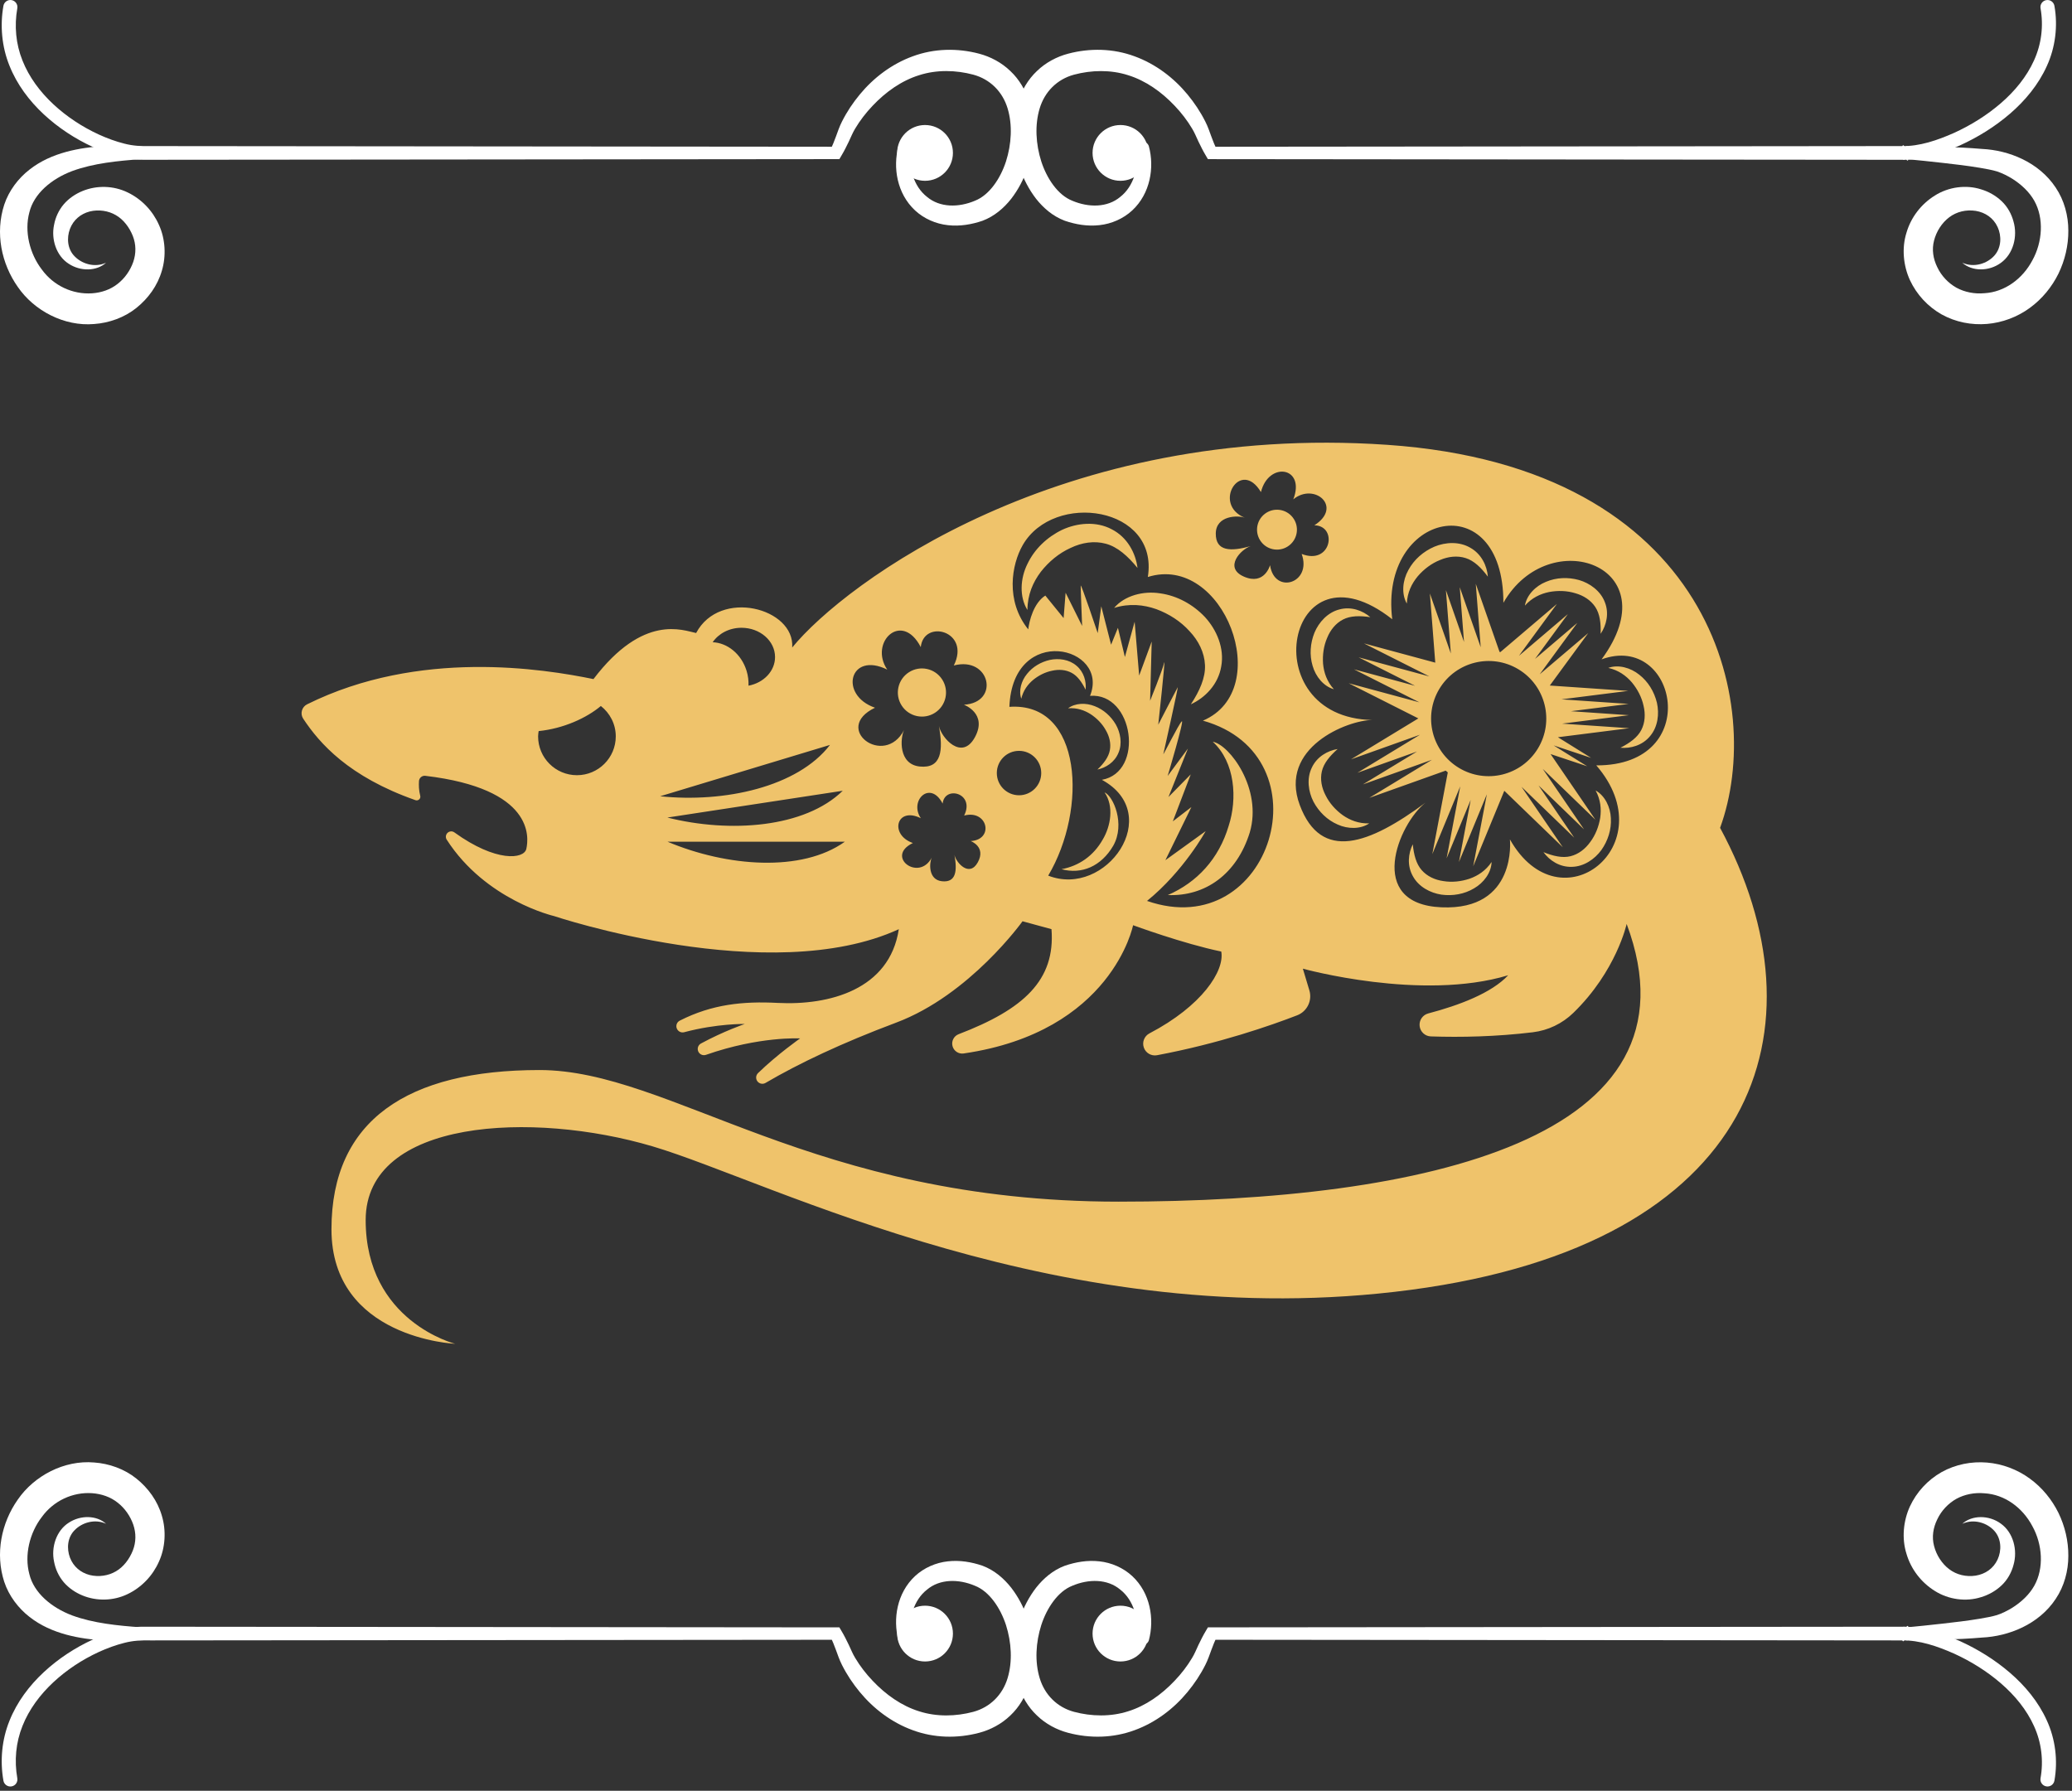 <svg width="280" height="242" viewBox="0 0 280 242" fill="none" xmlns="http://www.w3.org/2000/svg">
<rect x="0" y="0" width="280" height="242" fill="#333333" stroke="none"/>
<path d="M128.774 20.664C128.774 22.745 127.087 24.433 125.005 24.433C122.924 24.433 121.236 22.745 121.236 20.664C121.236 18.582 122.924 16.895 125.005 16.895C127.087 16.895 128.774 18.582 128.774 20.664Z" fill="white"/>
<path d="M123.049 20.101C122.716 22.599 123.473 25.204 125.267 26.6C127.001 28.066 129.539 28.066 131.754 27.125C133.701 26.36 135.191 24.128 135.944 21.819C136.69 19.477 136.84 16.881 136.162 14.644C135.485 12.398 133.81 10.707 131.524 10.089C129.171 9.46 126.567 9.402 124.214 10.159C121.836 10.897 119.696 12.413 117.918 14.295C117.026 15.232 116.215 16.28 115.561 17.381C115.399 17.661 115.256 17.92 115.132 18.198L114.693 19.157C114.378 19.804 114.09 20.401 113.674 21.088L113.669 21.098L113.428 21.505H112.95L51.26 21.564L20.415 21.592C19.77 21.587 19.154 21.612 18.412 21.559C17.706 21.503 17.035 21.368 16.369 21.217C15.05 20.888 13.788 20.426 12.573 19.871C10.148 18.758 7.894 17.284 5.926 15.46C3.967 13.638 2.293 11.428 1.278 8.875C0.247 6.333 -0.015 3.477 0.463 0.786C0.555 0.268 1.05 -0.077 1.567 0.015C2.085 0.107 2.431 0.603 2.338 1.121C1.919 3.492 2.139 5.944 3.036 8.177C3.919 10.414 5.412 12.412 7.207 14.086C9.007 15.762 11.107 17.144 13.351 18.177C14.472 18.691 15.635 19.117 16.81 19.412C18.018 19.724 19.071 19.769 20.416 19.742L51.262 19.771L112.952 19.829L112.233 20.236C112.483 19.715 112.744 19.045 112.974 18.427L113.324 17.473C113.455 17.111 113.619 16.752 113.782 16.424C114.445 15.101 115.256 13.896 116.187 12.767C118.043 10.52 120.487 8.649 123.346 7.608C126.215 6.546 129.368 6.472 132.331 7.26C133.856 7.664 135.352 8.453 136.539 9.603C137.747 10.736 138.578 12.2 139.076 13.705C140.067 16.749 139.815 19.926 138.825 22.796C138.327 24.235 137.613 25.614 136.651 26.863C135.677 28.095 134.407 29.218 132.775 29.833C131.308 30.332 129.716 30.614 128.089 30.428C126.47 30.255 124.864 29.556 123.659 28.438C121.204 26.157 120.646 22.631 121.405 19.782C121.521 19.333 121.978 19.063 122.428 19.179C122.84 19.285 123.101 19.688 123.049 20.101Z" fill="white"/>
<path d="M19.166 21.504C15.91 21.73 12.639 22.062 9.768 23.111C6.95 24.169 4.567 26.177 3.964 28.709C3.274 31.275 4.003 34.271 5.647 36.415C7.249 38.63 9.843 39.81 12.436 39.638C13.716 39.547 14.916 39.137 15.881 38.374C16.865 37.617 17.613 36.534 18.01 35.388C18.402 34.23 18.399 33.036 17.946 31.88C17.494 30.747 16.708 29.679 15.66 29.076C14.645 28.478 13.336 28.28 12.119 28.58C10.909 28.897 9.922 29.7 9.451 30.938C8.997 32.146 9.099 33.663 10.095 34.65C11.063 35.647 12.789 36.214 14.329 35.505C13.062 36.663 10.887 36.698 9.297 35.651C7.606 34.583 6.888 32.324 7.307 30.377C7.492 29.388 7.924 28.421 8.616 27.603C9.307 26.802 10.197 26.203 11.155 25.811C13.066 25.029 15.318 25.069 17.241 25.999C19.143 26.911 20.646 28.496 21.482 30.397C22.344 32.284 22.476 34.593 21.873 36.587C21.29 38.604 20.031 40.331 18.424 41.619C16.798 42.924 14.733 43.645 12.726 43.787C8.673 44.139 4.614 41.987 2.409 38.78C0.168 35.602 -0.662 31.463 0.572 27.662C1.2 25.758 2.488 24.078 3.986 22.92C5.489 21.737 7.214 20.997 8.945 20.524C12.405 19.587 15.838 19.642 19.169 19.832V21.504H19.166Z" fill="white"/>
<path d="M147.643 20.664C147.643 22.745 149.331 24.433 151.413 24.433C153.494 24.433 155.182 22.745 155.182 20.664C155.182 18.582 153.494 16.895 151.413 16.895C149.331 16.895 147.643 18.582 147.643 20.664Z" fill="white"/>
<path d="M155.257 19.781C156.016 22.63 155.458 26.156 153.003 28.437C151.798 29.555 150.192 30.254 148.574 30.426C146.946 30.612 145.354 30.331 143.888 29.831C142.255 29.215 140.985 28.093 140.011 26.862C139.051 25.613 138.337 24.234 137.838 22.794C136.849 19.927 136.597 16.748 137.586 13.704C138.086 12.199 138.917 10.733 140.124 9.601C141.308 8.452 142.807 7.661 144.33 7.259C147.293 6.471 150.444 6.545 153.315 7.607C156.174 8.648 158.617 10.52 160.474 12.767C161.404 13.897 162.215 15.102 162.879 16.424C163.042 16.753 163.206 17.111 163.337 17.473L163.687 18.427C163.917 19.045 164.178 19.716 164.429 20.237L163.71 19.83L225.899 19.771L256.992 19.741C259.388 19.793 261.805 18.96 264.086 17.948C266.363 16.907 268.515 15.564 270.397 13.937C272.276 12.313 273.877 10.366 274.869 8.158C275.873 5.956 276.171 3.498 275.749 1.121C275.656 0.604 276.002 0.109 276.519 0.017C277.037 -0.075 277.532 0.268 277.624 0.788C278.113 3.518 277.751 6.424 276.593 8.938C275.45 11.463 273.662 13.604 271.628 15.36C269.585 17.118 267.292 18.541 264.857 19.649C262.428 20.716 259.809 21.641 256.992 21.594L225.899 21.566L163.71 21.507H163.233L162.991 21.1L162.986 21.09C162.571 20.403 162.284 19.806 161.967 19.159L161.528 18.201C161.404 17.921 161.262 17.661 161.099 17.383C160.447 16.282 159.635 15.234 158.743 14.297C156.965 12.415 154.823 10.899 152.445 10.161C150.094 9.405 147.488 9.462 145.135 10.091C142.849 10.709 141.174 12.4 140.497 14.646C139.819 16.883 139.969 19.479 140.715 21.82C141.466 24.13 142.956 26.362 144.903 27.127C147.119 28.067 149.656 28.068 151.391 26.602C153.184 25.206 153.941 22.602 153.608 20.103C153.546 19.643 153.869 19.221 154.329 19.159C154.756 19.102 155.15 19.379 155.257 19.781Z" fill="white"/>
<path d="M257.426 21.502C256.851 22.205 256.844 18.768 257.374 19.831L257.449 19.824L257.551 19.82L257.64 19.819L257.806 19.817L258.131 19.814L258.78 19.811L260.074 19.812L262.66 19.849C264.386 19.903 266.11 19.976 267.862 20.129C271.423 20.3 275.504 21.89 277.793 25.343C278.961 27.072 279.506 29.16 279.504 31.165C279.518 33.179 279.043 35.173 278.17 36.98C277.279 38.777 275.97 40.397 274.294 41.612C272.618 42.841 270.588 43.603 268.515 43.776C266.44 43.95 264.279 43.543 262.378 42.487C260.496 41.416 258.999 39.792 258.094 37.845C257.21 35.908 256.97 33.541 257.632 31.448C258.242 29.361 259.621 27.573 261.465 26.427C263.312 25.254 265.685 24.937 267.714 25.587C268.738 25.894 269.705 26.435 270.495 27.188C271.296 27.945 271.835 28.942 272.098 29.948C272.673 31.939 272.075 34.321 270.377 35.529C268.772 36.704 266.487 36.695 265.173 35.502C266.771 36.231 268.562 35.609 269.512 34.538C270.466 33.471 270.506 31.885 269.945 30.677C269.378 29.452 268.282 28.708 266.989 28.497C265.693 28.299 264.403 28.607 263.409 29.363C262.402 30.121 261.669 31.291 261.359 32.504C261.041 33.711 261.227 34.962 261.8 36.115C262.343 37.272 263.291 38.272 264.392 38.884C265.495 39.482 266.841 39.752 268.175 39.623C270.883 39.467 273.31 37.709 274.646 35.18C276.018 32.708 276.226 29.497 274.911 27.144C274.24 25.944 273.158 24.922 271.892 24.131C271.262 23.745 270.553 23.397 269.868 23.167C269.196 22.959 268.351 22.817 267.542 22.675C265.896 22.401 264.205 22.197 262.514 22.011L259.973 21.734L258.701 21.609L258.066 21.55L257.751 21.523L257.597 21.51L257.526 21.505C257.501 21.503 257.518 21.505 257.548 21.502L257.583 21.495C258.12 22.559 258.13 19.123 257.567 19.831L257.426 21.502Z" fill="white"/>
<path d="M160.927 95.178C162.114 93.372 162.916 91.579 162.835 89.867C162.76 88.179 161.968 86.591 160.752 85.302C159.567 83.98 157.988 82.962 156.272 82.324C154.541 81.714 152.618 81.511 150.556 82.153C151.973 80.48 154.504 79.825 156.771 80.183C159.076 80.501 161.209 81.675 162.829 83.385C164.404 85.097 165.484 87.588 165.034 90.044C164.628 92.51 162.837 94.302 160.927 95.178ZM212.862 80.162C213.983 80.474 214.964 81.099 215.577 82.023C216.2 82.958 216.356 84.237 216.301 85.652C217.078 84.514 217.477 82.9 216.873 81.381C216.294 79.848 214.847 78.813 213.383 78.384C211.895 77.972 210.299 78.032 208.896 78.634C207.502 79.197 206.301 80.422 206.07 81.842C207.012 80.783 208.16 80.247 209.338 80.004C210.518 79.782 211.75 79.82 212.862 80.162ZM153.717 76.753C153.471 74.757 152.357 72.608 150.231 71.524C148.122 70.401 145.54 70.664 143.523 71.603C141.495 72.585 139.807 74.186 138.848 76.196C137.864 78.158 137.728 80.653 138.842 82.431C138.853 80.365 139.595 78.67 140.652 77.272C141.732 75.893 143.117 74.749 144.665 74.051C146.193 73.315 147.868 73.054 149.429 73.477C151.012 73.897 152.415 75.15 153.717 76.753ZM170.91 69.449C169.736 70.363 169.522 72.057 170.438 73.234C171.351 74.41 173.046 74.621 174.22 73.705C175.396 72.792 175.608 71.097 174.692 69.923C173.778 68.747 172.086 68.536 170.91 69.449ZM146.703 93.208C146.818 92.106 146.483 90.813 145.476 89.968C144.481 89.105 143.062 88.926 141.862 89.182C140.652 89.46 139.546 90.111 138.784 91.073C138.014 92.006 137.632 93.329 138.012 94.422C138.272 93.314 138.88 92.495 139.621 91.874C140.372 91.265 141.256 90.821 142.174 90.64C143.085 90.433 144.018 90.501 144.803 90.919C145.604 91.34 146.201 92.185 146.703 93.208ZM149.266 107.079C150.556 108.958 150.103 111.638 149.017 113.455C147.757 115.683 145.779 117.028 143.448 117.461C146.15 118.195 148.808 117.092 150.443 114.283C152.092 111.344 150.443 107.581 149.266 107.079ZM122.827 90.847C121.316 91.818 120.876 93.831 121.847 95.344C122.819 96.855 124.831 97.295 126.345 96.324C127.858 95.353 128.296 93.338 127.324 91.827C126.353 90.313 124.34 89.876 122.827 90.847ZM149.427 98.668C149.922 99.511 150.15 100.463 149.981 101.378C149.813 102.309 149.16 103.173 148.3 103.995C149.435 103.76 150.618 103.017 151.14 101.745C151.685 100.482 151.414 99.009 150.778 97.895C150.118 96.776 149.117 95.882 147.92 95.425C146.746 94.954 145.305 94.992 144.338 95.716C145.525 95.626 146.534 95.972 147.388 96.514C148.231 97.069 148.953 97.812 149.427 98.668ZM163.887 100.236C166.929 103.03 167.221 107.959 166.035 111.609C164.713 116.059 161.764 119.243 157.815 120.957C162.891 121.156 167.14 118.127 168.888 112.494C170.617 106.631 166.171 100.646 163.887 100.236ZM221.511 91.169C220.339 90.226 218.687 89.769 217.334 90.258C218.717 90.565 219.743 91.31 220.527 92.222C221.293 93.146 221.859 94.241 222.102 95.378C222.373 96.51 222.305 97.671 221.795 98.655C221.282 99.654 220.239 100.411 218.975 101.049C220.347 101.175 221.95 100.74 222.986 99.474C224.044 98.224 224.245 96.456 223.908 94.969C223.545 93.466 222.717 92.102 221.511 91.169ZM216.243 110.522C216.051 111.707 215.598 112.853 214.9 113.784C214.226 114.731 213.306 115.442 212.23 115.707C211.14 115.978 209.882 115.69 208.572 115.156C209.379 116.274 210.76 117.197 212.397 117.143C214.034 117.12 215.5 116.108 216.399 114.876C217.291 113.617 217.775 112.095 217.686 110.571C217.628 109.069 216.883 107.523 215.626 106.825C216.301 108.07 216.416 109.331 216.243 110.522ZM198.58 118.75C197.441 119.13 196.216 119.258 195.067 119.071C193.915 118.913 192.858 118.426 192.126 117.594C191.381 116.753 191.054 115.506 190.918 114.095C190.301 115.327 190.124 116.979 190.929 118.405C191.71 119.845 193.283 120.674 194.792 120.9C196.322 121.107 197.895 120.831 199.202 120.046C200.506 119.299 201.53 117.924 201.567 116.486C200.781 117.664 199.714 118.351 198.58 118.75ZM220.17 98.407L210.531 99.628L215.014 102.416L209.955 100.734L214.482 103.549L209.537 101.903L215.598 110.778L208.476 103.901L214.059 112.078L207.908 106.138L212.73 113.199L205.607 106.322L211.191 114.499L203.285 106.864L199.082 117.066L200.924 107.338L197.153 116.492L198.743 108.091L195.486 115.997L197.328 106.268L193.556 115.423L195.648 104.379C195.547 104.305 195.456 104.219 195.362 104.14L185.046 107.82L193.507 102.676L184.182 106.001L191.488 101.56L183.435 104.433L191.895 99.289L182.57 102.614L191.669 97.084L182.254 92.332L191.812 94.913L182.973 90.452L191.229 92.68L183.595 88.828L193.155 91.408L184.316 86.947L193.955 89.549L193.227 80.2L196.06 88.313L195.394 79.746L197.84 86.753L197.264 79.353L200.096 87.466L199.43 78.898L202.642 88.1C202.679 88.106 202.717 88.115 202.753 88.121L210.392 81.618L205.263 88.621L211.872 82.992L207.441 89.039L213.148 84.179L208.072 91.122L214.627 85.553L209.434 92.642L220.029 93.365L211.005 94.507L220.079 95.126L212.286 96.112L220.123 96.648L211.099 97.79L220.17 98.407ZM205.193 90.446C201.513 88.226 196.73 89.41 194.51 93.09C192.29 96.77 193.475 101.553 197.155 103.773C200.834 105.993 205.618 104.808 207.838 101.128C210.057 97.447 208.875 92.665 205.193 90.446ZM190.645 174.306C143.687 180.532 104.377 159.721 88.192 154.918C72.006 150.116 49.415 151.183 49.415 164.88C49.415 178.577 61.511 181.599 61.511 181.599C61.511 181.599 44.792 180.888 44.792 166.124C44.792 151.36 55.108 144.603 72.896 144.603C90.683 144.603 109.715 162.389 151.16 162.389C192.604 162.389 230.667 153.851 219.818 124.859C219.818 124.859 218.433 131.235 212.602 136.889C211.116 138.33 209.201 139.247 207.148 139.497C202.194 140.099 197.402 140.193 193.36 140.058C192.576 140.033 191.93 139.435 191.842 138.656C191.755 137.877 192.252 137.151 193.01 136.953C197.219 135.845 201.571 134.189 203.81 131.794C192.07 135.352 176.062 130.904 176.062 130.904L176.942 133.837C177.356 135.22 176.638 136.686 175.29 137.207C171.8 138.558 164.775 141.021 156.353 142.601C155.584 142.744 154.827 142.304 154.571 141.565C154.314 140.827 154.637 140.012 155.33 139.649C162.432 135.935 165.51 131.196 165.036 128.59C159.877 127.523 153.119 125.032 153.119 125.032C153.119 125.032 150.291 139.442 130.223 142.364C129.54 142.464 128.893 142.033 128.718 141.367C128.543 140.699 128.9 140.007 129.542 139.76C138.319 136.398 142.635 132.479 142.093 125.566L138.18 124.498C138.18 124.498 131.066 134.46 121.105 138.195C113.732 140.959 107.918 143.725 103.449 146.344C103.082 146.56 102.612 146.466 102.354 146.129C102.095 145.789 102.132 145.311 102.437 145.015C105.049 142.479 108.121 140.33 108.121 140.33C108.121 140.33 102.64 140.014 95.408 142.547C94.994 142.692 94.537 142.494 94.36 142.095C94.183 141.693 94.341 141.224 94.727 141.015C97.826 139.337 100.65 138.377 100.65 138.377C100.65 138.377 96.926 138.3 92.458 139.491C92.042 139.602 91.609 139.38 91.455 138.976C91.302 138.573 91.477 138.12 91.861 137.926C96.258 135.696 100.437 135.292 105.096 135.531C112.033 135.888 120.215 133.753 121.461 125.57C104.029 133.574 74.86 123.792 74.86 123.792C74.86 123.792 65.631 121.662 60.367 113.47C60.179 113.175 60.226 112.789 60.478 112.55C60.732 112.311 61.121 112.283 61.402 112.488C67.035 116.558 70.817 116.106 71.125 114.718C71.475 113.145 72.168 106.582 57.475 104.842C57.266 104.817 57.054 104.881 56.894 105.015C56.732 105.15 56.632 105.346 56.619 105.555C56.585 106.083 56.596 106.808 56.788 107.545C56.835 107.722 56.779 107.91 56.645 108.031C56.51 108.155 56.318 108.193 56.147 108.134C47.106 104.956 43.181 100.452 40.976 97.126C40.762 96.804 40.698 96.407 40.799 96.034C40.899 95.662 41.155 95.351 41.501 95.178C56.645 87.664 73.458 90.39 80.198 91.771C86.958 82.877 92.294 85.191 94.072 85.545C97.274 79.498 107.412 82.166 107.056 87.502C114.17 78.787 143.341 57.087 187.454 60.111C231.555 63.138 238.492 95.331 232.445 111.873C247.03 138.91 237.602 168.079 190.645 174.306ZM96.307 86.791C98.285 86.864 100.183 88.367 100.887 90.648C101.096 91.327 101.175 92.006 101.15 92.661C103.197 92.279 104.736 90.695 104.736 88.794C104.736 86.608 102.706 84.836 100.2 84.836C98.535 84.836 97.097 85.626 96.307 86.791ZM83.212 99.511C83.212 97.839 82.416 96.367 81.197 95.406C79.274 97.024 76.145 98.46 72.79 98.798C72.757 99.032 72.717 99.267 72.717 99.513C72.717 102.411 75.067 104.759 77.963 104.759C80.862 104.759 83.212 102.409 83.212 99.511ZM89.214 107.604C97.876 108.514 107.792 106.354 112.159 100.667L89.214 107.604ZM90.187 110.482C98.633 112.607 108.757 111.873 113.884 106.862L90.187 110.482ZM114.17 113.745H90.2C98.224 117.13 108.341 117.92 114.17 113.745ZM130.291 110.211C131.796 107.175 127.651 106.102 127.384 108.595C125.709 105.367 122.819 108.187 124.437 110.573C121.122 108.938 120.157 112.815 123.363 113.924C119.553 115.749 124.191 119.224 125.92 115.877C125.578 116.578 125.399 118.902 127.305 119.092C129.211 119.284 129.371 117.681 128.979 115.525C129.198 116.573 130.994 118.618 132.14 116.524C133.286 114.428 131.177 113.66 131.177 113.66C134.372 113.476 133.489 109.372 130.291 110.211ZM128.895 89.931C131.209 85.267 124.838 83.615 124.428 87.447C121.852 82.486 117.41 86.819 119.897 90.488C114.8 87.974 113.316 93.931 118.245 95.641C112.388 98.445 119.519 103.788 122.176 98.644C121.651 99.722 121.376 103.293 124.306 103.587C127.237 103.88 127.482 101.417 126.878 98.104C127.218 99.716 129.978 102.859 131.738 99.639C133.499 96.418 130.259 95.235 130.259 95.235C135.168 94.954 133.813 88.642 128.895 89.931ZM140.707 104.469C140.707 102.81 139.363 101.468 137.706 101.468C136.048 101.468 134.705 102.813 134.705 104.469C134.705 106.127 136.05 107.47 137.706 107.47C139.365 107.472 140.707 106.127 140.707 104.469ZM148.904 105.382C154.692 104.354 153.202 93.573 147.301 94.034C150.018 87.334 136.846 84.17 136.404 95.521C146.278 94.83 146.976 109.357 141.651 118.332C149.488 121.389 157.422 110.027 148.904 105.382ZM162.558 97.387C172.374 93.216 165.36 74.76 155.113 77.972C156.645 68.422 142.385 66.352 138.199 73.677C136.707 76.286 135.834 81.178 138.951 85.052C139.085 83.899 139.689 81.481 141.26 80.484L143.732 83.528L144.001 80.102L146.233 84.587C146.233 84.587 146.031 79.56 146.041 79.148C146.052 78.736 148.34 85.558 148.34 85.558L148.82 81.929L150.146 87.124L151.072 84.843L152.013 88.789L153.33 84.021L153.941 91.297L155.636 86.695L155.42 94.7C155.42 94.7 157.087 90.591 157.318 89.564C157.548 88.537 156.521 97.935 156.521 97.935C156.521 97.935 159.017 93.099 159.149 92.879C159.281 92.659 157.262 101.671 157.209 101.908C157.155 102.144 159.271 97.888 159.693 97.485C160.116 97.082 157.791 104.862 157.791 104.862L160.53 101.158L157.9 107.709L160.91 104.648L158.491 110.996L160.999 109.066L157.482 116.247L162.927 112.319C162.927 112.319 159.975 117.717 155.004 121.749C171.795 127.585 179.507 102.136 162.558 97.387ZM175.902 74.86C179.923 76.42 180.811 71.041 177.618 70.988C181.518 68.491 177.612 65.15 174.771 67.477C176.466 63.084 171.439 62.305 170.397 66.499C167.646 61.876 163.77 68.158 168.214 69.966C167.285 69.611 164.319 69.652 164.295 72.092C164.272 74.531 166.323 74.55 169.01 73.803C167.706 74.203 165.317 76.715 168.105 77.927C170.895 79.139 171.627 76.377 171.627 76.377C172.224 80.409 177.33 78.822 175.902 74.86ZM216.431 89.105C225.731 76.472 209.319 70.655 203.161 81.462C203.18 65.513 186.339 69.157 188.141 83.684C173.821 72.407 169.2 96.981 185.449 97.301C182.083 97.312 172.752 101.043 175.642 108.787C178.532 116.531 185.04 114.095 192.632 108.473C188.995 111.32 184.493 122.165 194.785 122.612C205.078 123.058 204.043 113.434 204.043 113.434C210.836 125.45 225.048 114.221 215.716 103.432C230.32 103.483 226.591 85.391 216.431 89.105ZM191.584 77.882C192.41 76.918 193.449 76.134 194.593 75.68C195.725 75.195 196.948 75.061 198.064 75.417C199.197 75.773 200.173 76.725 201.063 77.929C200.95 76.476 200.211 74.883 198.706 74.03C197.214 73.148 195.336 73.255 193.846 73.872C192.346 74.516 191.072 75.622 190.314 77.048C189.537 78.437 189.358 80.241 190.109 81.564C190.181 80.066 190.773 78.862 191.584 77.882ZM181.494 83.718C182.491 83.201 183.78 83.191 185.18 83.404C184.137 82.505 182.579 81.929 180.999 82.358C179.411 82.762 178.222 84.085 177.633 85.492C177.057 86.924 176.939 88.516 177.379 89.976C177.785 91.425 178.867 92.755 180.252 93.141C179.304 92.089 178.901 90.887 178.792 89.688C178.705 88.49 178.88 87.272 179.343 86.204C179.778 85.129 180.508 84.224 181.494 83.718ZM179.142 107.493C178.6 106.465 178.378 105.323 178.628 104.243C178.878 103.148 179.699 102.155 180.764 101.222C179.405 101.44 177.958 102.26 177.27 103.743C176.555 105.216 176.799 106.979 177.494 108.336C178.218 109.7 179.358 110.817 180.76 111.423C182.128 112.048 183.842 112.078 185.031 111.269C183.616 111.314 182.436 110.849 181.449 110.159C180.476 109.457 179.659 108.537 179.142 107.493Z" fill="#EFC36B"/>
<path d="M128.774 220.76C128.774 218.679 127.087 216.991 125.005 216.991C122.924 216.991 121.236 218.679 121.236 220.76C121.236 222.842 122.924 224.529 125.005 224.529C127.087 224.529 128.774 222.842 128.774 220.76Z" fill="white"/>
<path d="M123.049 221.323C122.716 218.824 123.473 216.22 125.267 214.824C127.001 213.358 129.539 213.358 131.754 214.299C133.701 215.064 135.191 217.296 135.944 219.605C136.69 221.947 136.84 224.543 136.162 226.78C135.485 229.026 133.81 230.717 131.524 231.335C129.171 231.964 126.567 232.022 124.214 231.265C121.836 230.527 119.696 229.011 117.918 227.128C117.026 226.192 116.215 225.144 115.561 224.043C115.399 223.763 115.256 223.504 115.132 223.225L114.693 222.267C114.378 221.62 114.09 221.023 113.674 220.336L113.669 220.326L113.428 219.919H112.95L51.26 219.86L20.415 219.832C19.77 219.837 19.154 219.811 18.412 219.865C17.706 219.92 17.035 220.056 16.369 220.207C15.05 220.535 13.788 220.998 12.573 221.553C10.148 222.666 7.894 224.14 5.926 225.964C3.967 227.785 2.293 229.996 1.278 232.548C0.247 235.091 -0.015 237.947 0.463 240.638C0.555 241.156 1.05 241.501 1.567 241.409C2.085 241.317 2.431 240.821 2.338 240.303C1.919 237.931 2.139 235.48 3.036 233.247C3.919 231.01 5.412 229.012 7.207 227.338C9.007 225.662 11.107 224.279 13.351 223.247C14.472 222.733 15.635 222.307 16.81 222.012C18.018 221.7 19.071 221.655 20.416 221.682L51.262 221.653L112.952 221.595L112.233 221.187C112.483 221.709 112.744 222.379 112.974 222.997L113.324 223.951C113.455 224.313 113.619 224.672 113.782 225C114.445 226.322 115.256 227.527 116.187 228.657C118.043 230.904 120.487 232.775 123.346 233.815C126.215 234.878 129.368 234.952 132.331 234.164C133.856 233.76 135.352 232.971 136.539 231.821C137.747 230.688 138.578 229.223 139.076 227.718C140.067 224.675 139.815 221.497 138.825 218.628C138.327 217.189 137.613 215.809 136.651 214.561C135.677 213.329 134.407 212.206 132.775 211.591C131.308 211.092 129.716 210.81 128.089 210.996C126.47 211.169 124.864 211.868 123.659 212.985C121.204 215.266 120.646 218.793 121.405 221.642C121.521 222.091 121.978 222.361 122.428 222.245C122.84 222.139 123.101 221.735 123.049 221.323Z" fill="white"/>
<path d="M19.166 219.92C15.91 219.693 12.639 219.362 9.768 218.312C6.95 217.255 4.567 215.247 3.964 212.715C3.274 210.149 4.003 207.152 5.647 205.009C7.249 202.793 9.843 201.614 12.436 201.786C13.716 201.877 14.916 202.287 15.881 203.05C16.865 203.807 17.613 204.89 18.01 206.036C18.402 207.194 18.399 208.388 17.946 209.544C17.494 210.677 16.708 211.744 15.66 212.348C14.645 212.946 13.336 213.144 12.119 212.844C10.909 212.527 9.922 211.724 9.451 210.486C8.997 209.278 9.099 207.761 10.095 206.774C11.063 205.777 12.789 205.21 14.329 205.919C13.062 204.761 10.887 204.726 9.297 205.773C7.606 206.841 6.888 209.1 7.307 211.047C7.492 212.036 7.924 213.003 8.616 213.821C9.307 214.622 10.197 215.22 11.155 215.612C13.066 216.395 15.318 216.355 17.241 215.425C19.143 214.513 20.646 212.928 21.482 211.027C22.344 209.14 22.476 206.831 21.873 204.836C21.29 202.82 20.031 201.092 18.424 199.805C16.798 198.5 14.733 197.779 12.726 197.637C8.673 197.285 4.614 199.437 2.409 202.644C0.168 205.822 -0.662 209.961 0.572 213.762C1.2 215.666 2.488 217.345 3.986 218.503C5.489 219.687 7.214 220.427 8.945 220.9C12.405 221.837 15.838 221.782 19.169 221.592V219.92H19.166Z" fill="white"/>
<path d="M147.643 220.76C147.643 218.679 149.331 216.991 151.413 216.991C153.494 216.991 155.182 218.679 155.182 220.76C155.182 222.842 153.494 224.529 151.413 224.529C149.331 224.529 147.643 222.842 147.643 220.76Z" fill="white"/>
<path d="M155.257 221.643C156.016 218.794 155.458 215.268 153.003 212.987C151.798 211.869 150.192 211.17 148.574 210.997C146.946 210.811 145.354 211.093 143.888 211.592C142.255 212.209 140.985 213.33 140.011 214.562C139.051 215.811 138.337 217.19 137.838 218.63C136.849 221.497 136.597 224.676 137.586 227.72C138.086 229.225 138.917 230.691 140.124 231.822C141.308 232.972 142.807 233.763 144.33 234.165C147.293 234.953 150.444 234.879 153.315 233.817C156.174 232.776 158.617 230.904 160.474 228.657C161.404 227.527 162.215 226.322 162.879 225C163.042 224.671 163.206 224.313 163.337 223.951L163.687 222.997C163.917 222.379 164.178 221.708 164.429 221.187L163.71 221.594L225.899 221.653L256.992 221.683C259.388 221.631 261.805 222.464 264.086 223.476C266.363 224.517 268.515 225.859 270.397 227.487C272.276 229.111 273.877 231.058 274.869 233.265C275.873 235.467 276.171 237.926 275.749 240.302C275.656 240.82 276.002 241.315 276.519 241.407C277.037 241.499 277.532 241.156 277.624 240.636C278.113 237.906 277.751 235 276.593 232.486C275.45 229.96 273.662 227.82 271.628 226.064C269.585 224.306 267.292 222.883 264.857 221.775C262.428 220.708 259.809 219.783 256.992 219.83L225.899 219.858L163.71 219.917H163.233L162.991 220.324L162.986 220.334C162.571 221.021 162.284 221.618 161.967 222.265L161.528 223.223C161.404 223.503 161.262 223.763 161.099 224.041C160.447 225.142 159.635 226.19 158.743 227.126C156.965 229.008 154.823 230.525 152.445 231.263C150.094 232.018 147.488 231.961 145.135 231.333C142.849 230.715 141.174 229.024 140.497 226.778C139.819 224.541 139.969 221.945 140.715 219.603C141.466 217.294 142.956 215.062 144.903 214.297C147.119 213.357 149.656 213.355 151.391 214.822C153.184 216.218 153.941 218.822 153.608 221.321C153.546 221.78 153.869 222.203 154.329 222.265C154.756 222.322 155.15 222.045 155.257 221.643Z" fill="white"/>
<path d="M257.426 219.922C256.851 219.218 256.844 222.656 257.374 221.593L257.449 221.6L257.551 221.603L257.64 221.605L257.806 221.607L258.131 221.61L258.78 221.613L260.074 221.612L262.66 221.575C264.386 221.521 266.11 221.447 267.862 221.295C271.423 221.124 275.504 219.534 277.793 216.081C278.961 214.352 279.506 212.263 279.504 210.259C279.518 208.245 279.043 206.25 278.17 204.444C277.279 202.647 275.97 201.026 274.294 199.811C272.618 198.583 270.588 197.82 268.515 197.648C266.44 197.473 264.279 197.881 262.378 198.937C260.496 200.007 258.999 201.631 258.094 203.579C257.21 205.516 256.97 207.883 257.632 209.976C258.242 212.062 259.621 213.851 261.465 214.997C263.312 216.17 265.685 216.487 267.714 215.836C268.738 215.53 269.705 214.988 270.495 214.236C271.296 213.478 271.835 212.481 272.098 211.476C272.673 209.485 272.075 207.103 270.377 205.895C268.772 204.72 266.487 204.729 265.173 205.922C266.771 205.193 268.562 205.815 269.512 206.885C270.466 207.953 270.506 209.538 269.945 210.747C269.378 211.972 268.282 212.716 266.989 212.927C265.693 213.125 264.403 212.816 263.409 212.061C262.402 211.303 261.669 210.133 261.359 208.92C261.041 207.713 261.227 206.461 261.8 205.308C262.343 204.152 263.291 203.151 264.392 202.54C265.495 201.941 266.841 201.672 268.175 201.801C270.883 201.957 273.31 203.715 274.646 206.244C276.018 208.716 276.226 211.927 274.911 214.28C274.24 215.48 273.158 216.502 271.892 217.293C271.262 217.678 270.553 218.027 269.868 218.256C269.196 218.464 268.351 218.607 267.542 218.749C265.896 219.022 264.205 219.227 262.514 219.413L259.973 219.689L258.701 219.815L258.066 219.874L257.751 219.901L257.597 219.914L257.526 219.919C257.501 219.921 257.518 219.919 257.548 219.922L257.583 219.929C258.12 218.865 258.13 222.301 257.567 221.593L257.426 219.922Z" fill="white"/>
</svg>
